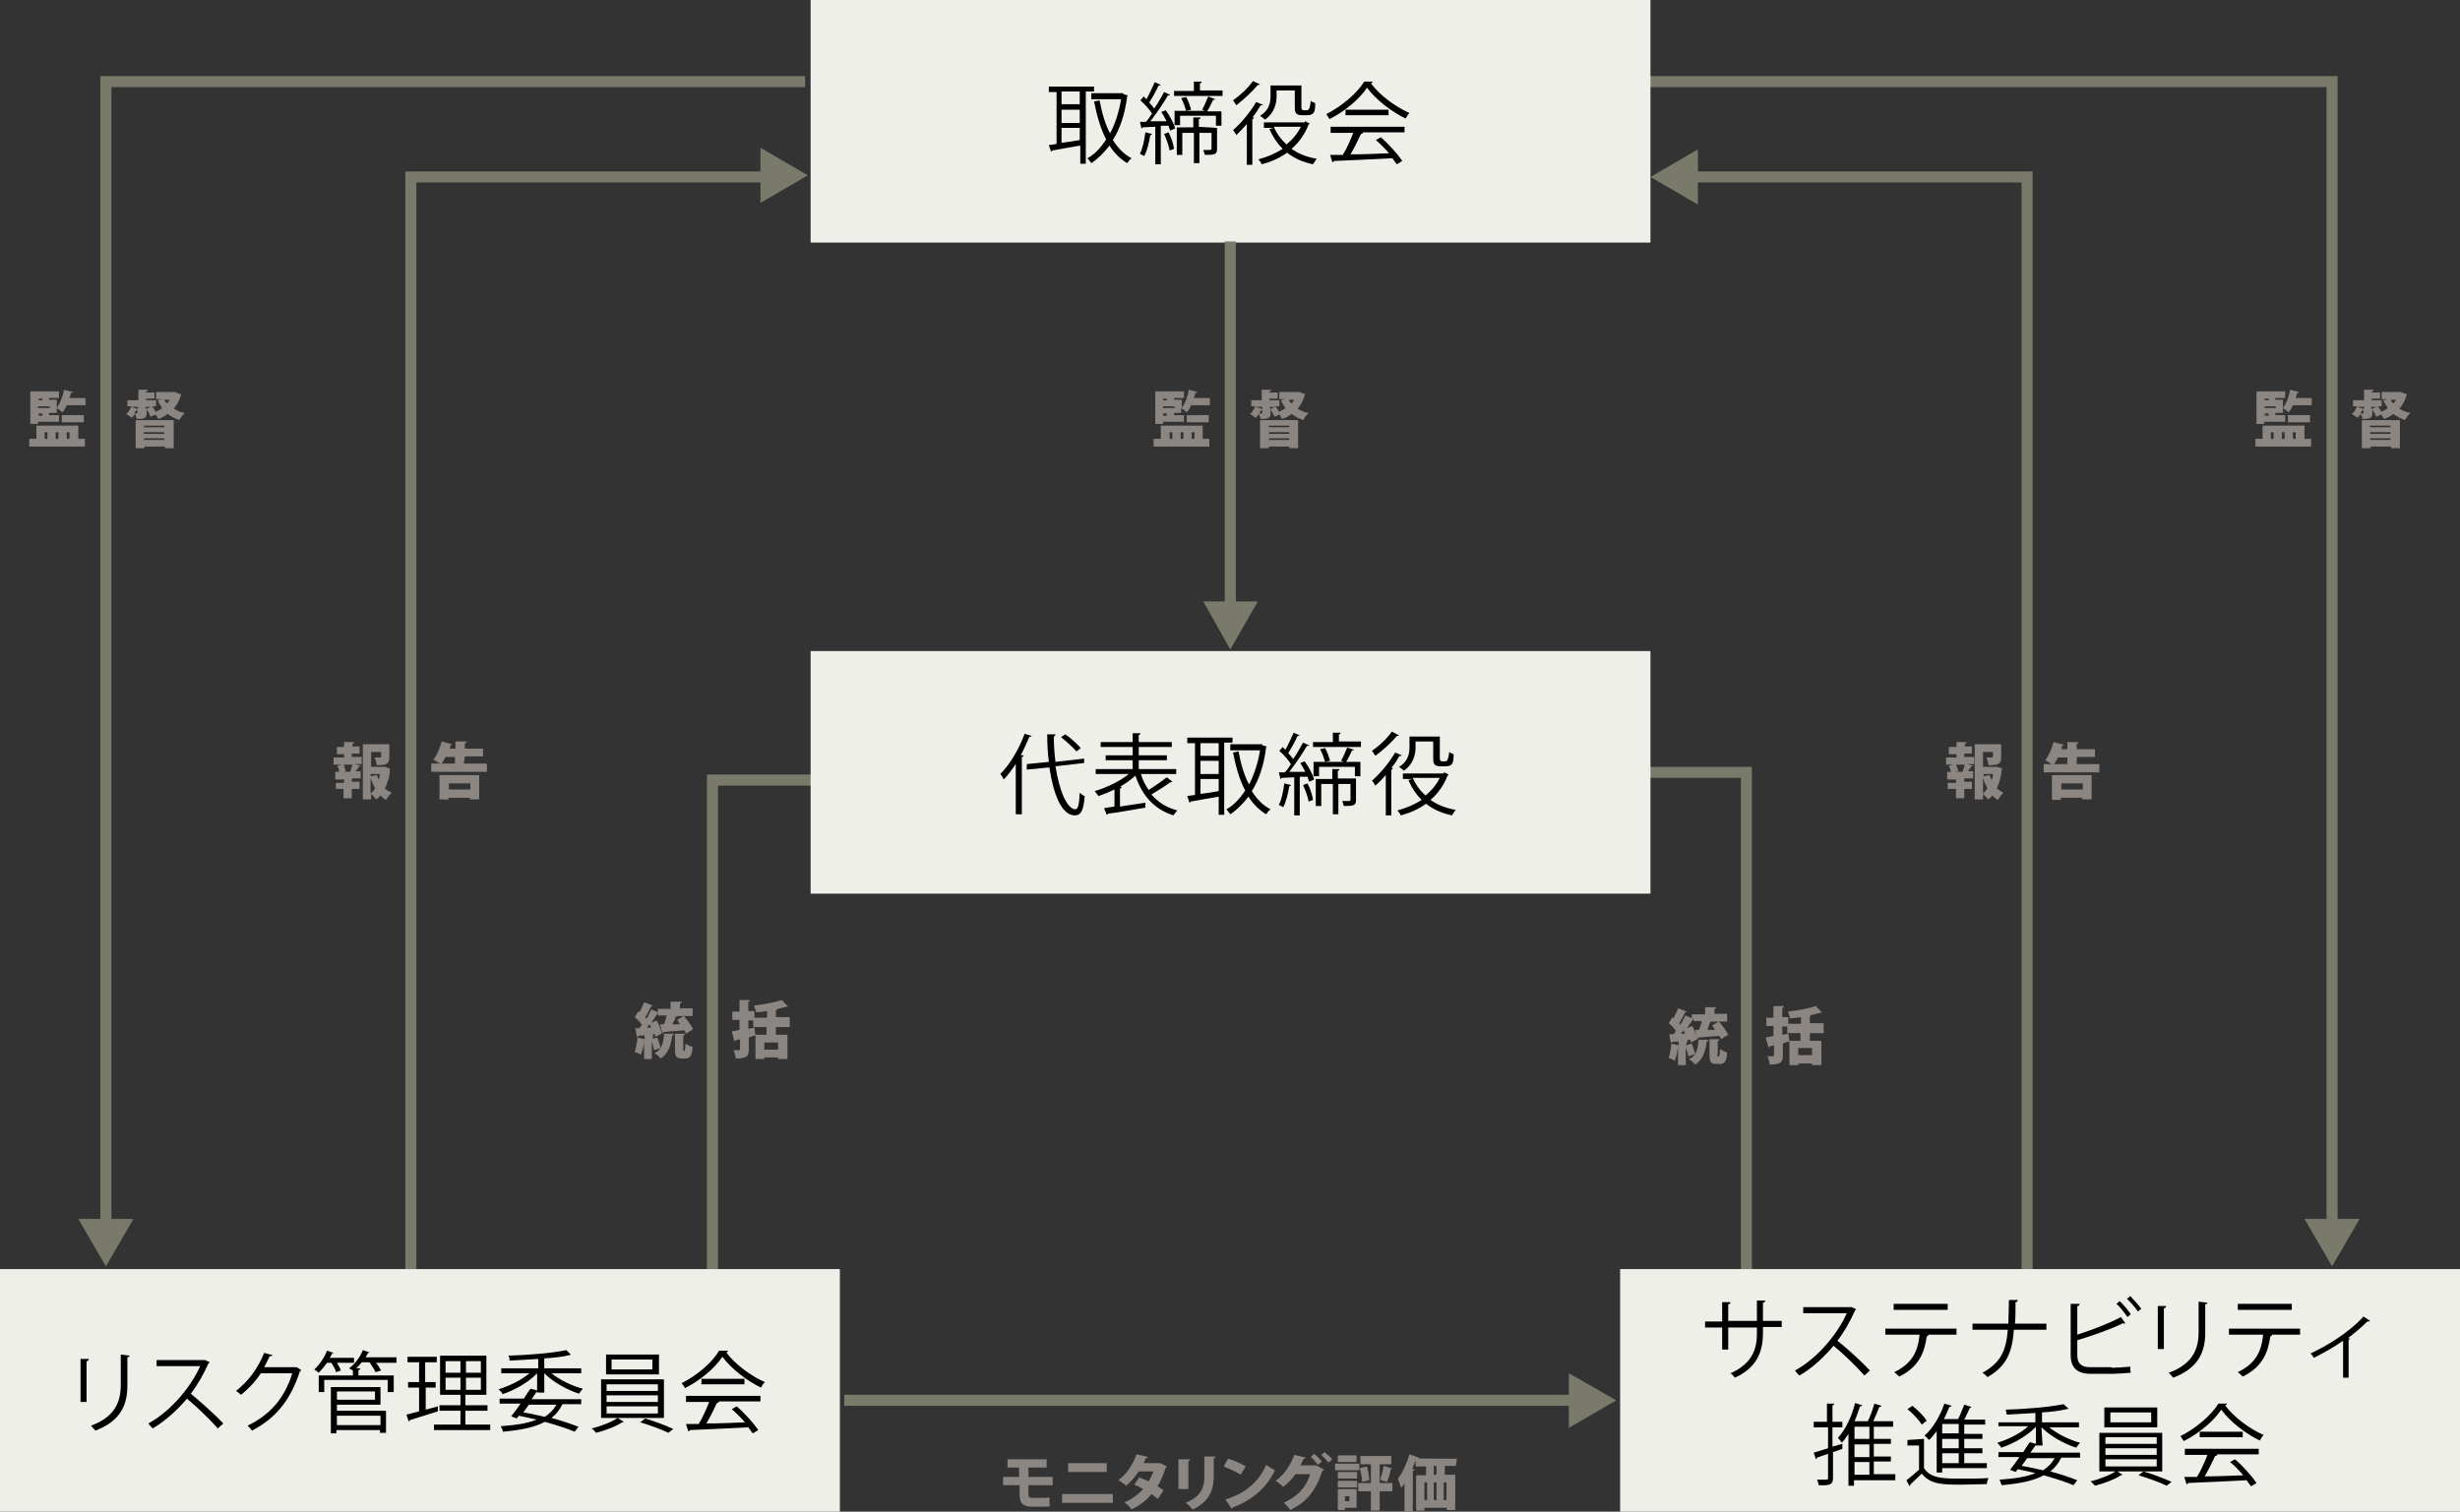 <?xml version="1.0" encoding="UTF-8"?>
<svg id="_レイヤー_1" data-name=" レイヤー 1" xmlns="http://www.w3.org/2000/svg" version="1.1" viewBox="0 0 446.1 274.2">
  <rect x="0" y="0" width="446.1" height="274.2" fill="#333333" stroke="none"/>
  <defs>
    <style>
      .cls-1 {
        fill: #efefea;
      }

      .cls-1, .cls-2, .cls-3, .cls-4 {
        stroke-width: 0px;
      }

      .cls-2 {
        fill: #000;
      }

      .cls-5 {
        fill: none;
        stroke: #7a7a6b;
        stroke-miterlimit: 10;
        stroke-width: 2px;
      }

      .cls-3 {
        fill: #8c8683;
      }

      .cls-4 {
        fill: #7a7a6b;
      }
    </style>
  </defs>
  <polyline class="cls-5" points="367.6 232.6 367.6 32.1 302.8 32.1"/>
  <polyline class="cls-5" points="422.9 227.4 422.9 14.8 296.1 14.8"/>
  <polyline class="cls-5" points="144.3 32.1 74.5 32.1 74.5 232.6"/>
  <polyline class="cls-5" points="146 14.8 19.2 14.8 19.2 227.4"/>
  <polyline class="cls-5" points="129.2 232.2 129.2 141.5 206 141.5"/>
  <polyline class="cls-5" points="316.7 233.7 316.7 140.1 239.8 140.1"/>
  <rect class="cls-1" x="147" y="118.1" width="152.3" height="44"/>
  <rect class="cls-1" x="147" width="152.3" height="44"/>
  <rect class="cls-1" x="293.8" y="230.2" width="152.3" height="44"/>
  <g>
    <line class="cls-5" x1="223.1" y1="43.8" x2="223.1" y2="110.6"/>
    <polygon class="cls-4" points="218.2 109.1 223.1 117.8 228.1 109.1 218.2 109.1"/>
  </g>
  <g>
    <path class="cls-2" d="M198.3,16.6h-1.4v13.1h-1v-3.3c-1.9.3-3.8.7-5.1.9,0,.1-.1.2-.2.2l-.4-1.2c.4,0,.9-.1,1.4-.2v-9.4h-1.4v-1h8.2v.9h-.1ZM195.8,18.9v-2.3h-3.3v2.3h3.3ZM195.8,22.3v-2.4h-3.3v2.4h3.3ZM192.5,23.3v2.6c1-.1,2.2-.3,3.3-.5v-2.2h-3.3ZM203.8,17.1l.7.2c0,.1-.1.2-.1.2-.4,3.2-1.3,5.9-2.6,7.9.9,1.4,2,2.6,3.4,3.3-.3.2-.6.6-.8.9-1.3-.8-2.4-1.9-3.2-3.2-1,1.3-2.1,2.4-3.3,3.2-.2-.3-.5-.7-.7-.9,1.3-.7,2.4-1.9,3.4-3.4-1-1.9-1.7-4.3-2.2-6.9l1-.2c.4,2.2,1,4.3,1.9,6,.9-1.7,1.6-3.8,2-6.2h-5.4v-1.1h5.8v.2h.1Z"/>
    <path class="cls-2" d="M211.5,21.9c-.3-.6-.6-1.1-.9-1.6l.8-.3c.7,1,1.5,2.4,1.7,3.3l-.9.4c-.1-.3-.2-.6-.3-.9h-1.4v7h-1v-6.8c-.9,0-1.7.1-2.3.1,0,.1-.1.2-.2.2l-.3-1.2h1.1c.4-.4.7-.9,1.1-1.5-.5-.8-1.3-1.7-2.1-2.4l.6-.7c.2.2.3.3.5.5.5-.9,1.1-2.2,1.5-3.1l1.1.5c-.1.1-.2.1-.4.1-.4.9-1.1,2.2-1.7,3.1.4.4.7.8.9,1.1.7-1,1.3-2.1,1.8-3l1.1.5c-.1.1-.2.1-.4.1-.8,1.4-2.1,3.3-3.2,4.7h2.9q0-.1,0-.1ZM208.9,24.3c0,.1-.1.2-.3.2-.2,1.3-.6,2.9-1.1,3.8-.2-.1-.6-.3-.8-.4.5-.9.8-2.4,1-3.9l1.2.3h0ZM212.1,27.3c-.1-.8-.6-2.1-1-3l.8-.3c.5.9.9,2.2,1,3l-.8.3ZM221.7,16.5v.9h-8.8v-.9h3.6v-1.7h1.4c0,.2-.1.3-.3.3v1.3h4.1ZM215.1,20.1h3.4l-.5-.2c.4-.7.8-1.7,1.1-2.4l1.3.5c-.1.1-.2.1-.4.1-.3.6-.7,1.5-1.1,2.1h2.6v2.6h-1v-1.8h-6.5v1.7h-1v-2.6h2.1c-.2-.6-.5-1.6-.9-2.3l.9-.2c.4.7.7,1.6.9,2.3l-.9.2h0ZM220.7,23.2v3.8c0,1-.4,1.1-2.2,1.1-.1-.3-.2-.7-.3-.9h.8c.6,0,.7,0,.7-.2v-2.9h-2.2v5.5h-1v-5.5h-2.1v4h-1v-5h3v-1.8h1.3c0,.2-.1.3-.3.3v1.4l3.3.2h0Z"/>
    <path class="cls-2" d="M226.1,22.5c-.6.7-1.3,1.4-1.9,2-.1-.2-.4-.7-.6-.9,1.4-1.2,3.1-3.2,4.2-5.1l1.2.5c-.1.1-.2.2-.4.1-.4.7-.9,1.5-1.5,2.2h.3c-.1.2-.1.3-.3.3v8.3h-1v-7.4h0ZM228.5,15.3c-.1.1-.2.1-.4.1-.9,1.1-2.5,2.6-3.9,3.7-.1-.2-.4-.6-.6-.9,1.3-.9,2.8-2.3,3.6-3.5l1.3.6h0ZM236.7,22l.8.4-.2.2c-.7,1.8-1.8,3.3-3.1,4.4,1.3.9,2.8,1.5,4.6,1.8-.2.2-.5.7-.7,1-1.9-.4-3.4-1.1-4.7-2.1-1.4,1-3,1.7-4.6,2.1-.1-.3-.4-.7-.6-.9,1.5-.4,3-1,4.4-1.9-1-1-1.8-2.2-2.4-3.6l.7-.2h-1.7v-1h7.4v-.2q.1,0,.1,0ZM231.5,16.4v1c0,1.4-.4,3.1-2.1,4.3-.2-.2-.6-.5-.9-.7,1.7-1,1.9-2.5,1.9-3.6v-1.9h5.6v3.9c0,.4.1.6.4.6h.6c.4,0,.6-.6.7-1.7.2.2.6.3.8.4,0,1.5-.1,2.2-1.5,2.2h-.9c-1.3,0-1.3-.7-1.3-1.6v-2.9h-3.3ZM231,23c.5,1.2,1.3,2.3,2.3,3.2,1.1-.9,2-2,2.6-3.2h-4.9Z"/>
    <path class="cls-2" d="M248.9,14.9c-.1.1-.2.2-.3.2,1.6,2.2,4.5,4.3,7,5.4-.3.3-.5.6-.7,1-2.5-1.2-5.4-3.4-7-5.6-1.3,2-4,4.3-6.8,5.7-.1-.2-.4-.6-.6-.9,2.8-1.4,5.6-3.8,6.9-5.9h1.5q0,.1,0,.1ZM241.3,24v-1h13.4v1h-7.7.2c-.1.2-.2.3-.4.3-.5,1.1-1.2,2.5-1.9,3.7,2.1,0,4.6-.1,7-.2-.7-.8-1.6-1.7-2.4-2.4l.9-.5c1.5,1.3,3.1,3.1,3.9,4.3l-1,.6c-.2-.3-.5-.7-.8-1.1-3.9.2-8,.4-10.6.5,0,.1-.1.2-.3.2l-.4-1.3h2.3c.7-1.1,1.4-2.7,1.9-4h-4.1ZM244,19.9h7.8v1h-7.8v-1Z"/>
  </g>
  <rect class="cls-1" y="230.2" width="152.3" height="44"/>
  <g>
    <path class="cls-2" d="M14.6,254.3v-7.8h1.5c0,.2-.1.4-.4.4v7.4c.1,0-1.1,0-1.1,0ZM23.5,245.9c0,.2-.1.2-.4.3v5.1c0,3.4-1.1,6.4-5.8,8.2-.2-.2-.6-.7-.8-.9,4.4-1.6,5.4-4.4,5.4-7.4v-5.5l1.6.2h0Z"/>
    <path class="cls-2" d="M38,247.1c0,.1,0,.1-.2.2-.9,2-1.9,3.8-3.2,5.5,1.7,1.4,4.4,3.8,5.9,5.4l-1,.9c-1.4-1.6-4-4.1-5.6-5.4-1.4,1.7-3.8,4-6.2,5.4-.2-.2-.6-.6-.8-.9,4.4-2.4,7.9-7,9.4-10.4h-7.9v-1.1h8.7c0-.1.9.4.9.4h0Z"/>
    <path class="cls-2" d="M54.6,248.5c0,.1,0,.2-.2.2-1.7,5.2-4.3,8.5-8.7,10.8-.2-.3-.5-.6-.8-.9,4.2-2,6.8-5.2,8.1-9.5h-5.7c-.9,1.4-2.2,2.8-3.6,3.9-.2-.2-.6-.5-.9-.7,2.2-1.7,4-4.1,5.1-6.9l1.5.4c0,.2-.3.2-.5.2-.3.7-.7,1.4-1,2h5.8c0-.1.9.5.9.5h0Z"/>
    <path class="cls-2" d="M60.9,248.9c0-.5-.5-1.1-.8-1.7h-.8c-.5.7-1,1.3-1.5,1.8-.2-.2-.6-.4-.8-.6.9-.8,1.8-2.1,2.3-3.4l1.2.4c0,.1-.2.1-.3.1,0,.3-.3.5-.4.8h4.4v.9h-3.1c.3.5.6,1,.7,1.4l-.9.3h0ZM71.9,246.3v.9h-3.7c.4.5.7,1,.9,1.4l-1,.3c-.2-.5-.7-1.2-1.1-1.8h-1.4c-.3.4-.7.8-1,1.1h.7c0,.2,0,.3-.3.3v1h6.4v3h-1.1v-2.2h-11.5v2.2h-1v-3h6.2v-.9c-.2-.1-.5-.3-.7-.4,1-.7,2-2,2.5-3.3l1.2.4c0,.1,0,.1-.3.1,0,.3-.3.5-.4.8h5.6q0,.1,0,0ZM61.1,254.7v1.2h8.9v4h-1.1v-.5h-7.9v.6h-1v-8.4h9v3.2h-7.9ZM68,252.4h-6.9v1.5h6.9v-1.5ZM69,256.8h-7.9v1.7h7.9v-1.7Z"/>
    <path class="cls-2" d="M77.2,251.7v4l2.2-.6c0,.1,0,.2,0,.9-1.9.6-3.8,1.2-5.1,1.6,0,.1,0,.2-.2.2l-.4-1.2c.7-.2,1.5-.4,2.3-.6v-4.3h-2v-1h2v-3.6h-2.1v-1h5.3v1h-2.1v3.6h1.9v1h-1.9ZM84.5,258.4h4.4v1h-10.2v-1h4.8v-2.5h-3.8v-1h3.8v-1.9h-3.7v-7.1h8.4v7.1h-3.8v1.9h4v1h-4v2.5q0,0,0,0ZM80.8,246.9v2.1h2.7v-2.1h-2.7ZM80.8,252.1h2.7v-2.2h-2.7v2.2ZM87.2,249v-2.1h-2.7v2.1h2.7ZM87.2,252.1v-2.2h-2.7v2.2h2.7Z"/>
    <path class="cls-2" d="M98.6,252.6h-1.1c0-.1-.2-.1-.2-.1-.3.4-.6.9-.9,1.3h9v.9h-3.4c-.5,1-1.1,1.8-2,2.5,1.9.5,3.6,1.1,4.9,1.6l-.7.9c-1.4-.6-3.3-1.2-5.4-1.8-1.8,1-4.3,1.5-7.6,1.8,0-.3-.3-.7-.4-1,2.7-.2,4.8-.5,6.5-1.2-1-.2-2.1-.5-3.2-.7l-.4.5-1-.4c.5-.6,1.1-1.4,1.7-2.3h-3.8v-.9h4.4c.4-.6.8-1.3,1.2-1.8l1.2.3v-3.1c-1.5,1.6-4.1,3.1-6.3,3.8,0-.3-.4-.6-.7-.9,2-.6,4.2-1.7,5.6-2.9h-5.1v-.9h6.7v-1.7c-1.7.1-3.6.2-5.2.3,0-.2,0-.6-.2-.9,3.7-.1,8.2-.5,10.5-1l.8.8s0,.1-.2.1h0c-1.2.3-2.8.5-4.6.6v1.8h6.7v.9h-5.4c1.5,1.2,3.7,2.3,5.7,2.8-.2.2-.5.6-.7.9-2.2-.7-4.7-2.1-6.3-3.7h0v3.5h0ZM94.9,256.2c1.3.2,2.6.5,3.9.8.9-.6,1.6-1.3,2.1-2.2h-5l-1,1.4h0Z"/>
    <path class="cls-2" d="M113.1,257.9c0,.1-.2.1-.3.1-1,.7-3.1,1.5-4.7,1.9-.2-.2-.5-.6-.8-.8,1.7-.4,3.7-1.2,4.7-1.9l1.1.7h0ZM109,250.2h11.4v7h-11.4v-7h0ZM109.9,245.7h9.6v3.6h-9.6v-3.6ZM110,251.1v1.2h9.3v-1.2h-9.3ZM110,253.1v1.2h9.3v-1.2h-9.3ZM110,255.1v1.3h9.3v-1.3h-9.3ZM110.9,246.6v1.8h7.4v-1.8h-7.4ZM121.2,259.9c-1.2-.6-3.4-1.4-5.1-1.9l.9-.7c1.7.5,3.8,1.3,5.1,1.9l-.9.7h0Z"/>
    <path class="cls-2" d="M132,245.1c-.1.1-.2.2-.3.2,1.6,2.2,4.5,4.3,7,5.4-.3.3-.5.6-.7,1-2.5-1.2-5.4-3.4-7-5.6-1.3,2-4,4.3-6.8,5.7,0-.2-.4-.6-.6-.9,2.8-1.4,5.6-3.8,6.8-5.9h1.6ZM124.4,254.2v-1h13.5v1h-7.7.2c-.1.2-.2.3-.4.3-.5,1.1-1.2,2.5-1.9,3.7,2.1,0,4.6-.1,7-.2-.7-.8-1.6-1.7-2.4-2.4l.9-.5c1.5,1.3,3.1,3.1,3.9,4.3l-1,.6c-.2-.3-.5-.7-.8-1.1-3.9.2-8,.4-10.6.5,0,.1,0,.2-.3.2l-.4-1.3h2.3c.7-1.1,1.4-2.7,1.9-4h-4.2q0-.1,0-.1ZM127.2,250.1h7.8v1h-7.8v-1Z"/>
  </g>
  <g>
    <path class="cls-2" d="M323.1,240.7h-3.4v1.1c0,3.1-.9,6.2-5.1,8.1-.2-.3-.5-.6-.8-.8,4.1-1.8,4.8-4.6,4.8-7.2v-1.1h-5.2v4h-1.1v-4h-3.1v-1.1h3.1v-3.5h1.5c0,.3-.2.4-.4.4v3h5.2v-3.7h1.5c0,.2-.1.4-.4.4v3.3h3.4v1.1h0Z"/>
    <path class="cls-2" d="M336.6,237.5c0,.1-.1.1-.2.2-.9,2-1.9,3.8-3.2,5.5,1.8,1.4,4.4,3.8,5.9,5.4l-1,.9c-1.4-1.6-4-4.1-5.6-5.4-1.4,1.7-3.8,4.1-6.2,5.4-.2-.2-.6-.6-.8-.9,4.4-2.4,7.9-7,9.4-10.4h-7.9v-1.1h8.7c0-.1.9.4.9.4h0Z"/>
    <path class="cls-2" d="M354.8,242.1h-5.4.3c0,.2-.1.3-.3.3-.4,3-1.5,5.6-5,7.3-.2-.2-.6-.6-.9-.8,3.3-1.6,4.3-3.8,4.6-6.8h-6.2v-1.1h12.9v1.1h0ZM353.2,237.6h-9.8v-1.1h9.8v1.1Z"/>
    <path class="cls-2" d="M371,241.2h-5.8c-.3,4.1-1.3,6.6-4.8,8.6-.2-.3-.6-.6-.9-.8,3.3-1.8,4.3-4,4.6-7.8h-6.4v-1.1h6.5c0-1.2.1-2.7.1-4.3h1.6c0,.3-.2.4-.4.4,0,1.5,0,2.8-.1,3.9h5.7v1.1h-.1Z"/>
    <path class="cls-2" d="M382.9,248.1c.6,0,2.4-.1,3.4-.2,0,.4,0,.8.1,1.1-1.1.1-2.7.2-3.3.2h-4c-2.4,0-3.6-1.1-3.6-3.4v-9.3h1.6c0,.3-.1.4-.4.4v5.2c2.5-.8,5.9-2.1,7.9-3.2l.8,1.1s-.1.1-.2.1-.1,0-.2-.1c-1.9,1-5.6,2.3-8.3,3.1v2.7c0,1.6.8,2.2,2.4,2.2h3.8q0,.1,0,0ZM384.4,236c.7.7,1.5,1.6,2,2.4l-.6.5c-.5-.7-1.3-1.8-2-2.4l.6-.5ZM386.3,235.1c.7.7,1.5,1.6,2,2.3l-.6.5c-.5-.7-1.3-1.7-2-2.3l.6-.5Z"/>
    <path class="cls-2" d="M391.3,244.7v-7.8h1.5c0,.2-.1.4-.4.4v7.4h-1.1ZM400.3,236.3c0,.2-.1.2-.4.3v5.1c0,3.4-1.1,6.4-5.8,8.2-.2-.2-.6-.7-.8-.9,4.4-1.6,5.4-4.4,5.4-7.4v-5.5l1.6.2h0Z"/>
    <path class="cls-2" d="M417.1,242.1h-5.4.3c0,.2-.1.3-.3.3-.4,3-1.5,5.6-5,7.3-.2-.2-.6-.6-.9-.8,3.3-1.6,4.3-3.8,4.6-6.8h-6.2v-1.1h12.9v1.1h0ZM415.6,237.6h-9.8v-1.1h9.8v1.1Z"/>
    <path class="cls-2" d="M429.8,239.6c-.1.1-.2.1-.3.1h-.2c-1,1-2.3,2.1-3.5,3,.2.1.3.1.4.1,0,.1-.1.1-.3.2v6.9h-1v-6.7c-1.4,1-3.5,2.2-5.3,3.1-.1-.2-.4-.6-.6-.8,2.8-1.3,6.9-3.7,9.6-6.7l1.2.8h0Z"/>
    <path class="cls-2" d="M334.1,261.9v.9c.1,0-1.7.6-1.7.6v4.7c0,1.2-.6,1.4-2.6,1.3,0-.3-.2-.7-.3-1h1.2c.7,0,.8,0,.8-.3v-4.4c-.8.3-1.5.5-2,.7,0,.1-.1.2-.2.3l-.4-1.2c.7-.2,1.6-.5,2.6-.8v-3.8h-2.6v-1h2.4v-3.3h1.3c0,.2-.1.3-.3.3v3h1.8v1h-1.8v3.5l1.8-.5h0ZM343.7,267.5v1h-7.5v1h-1v-9.4c-.4.6-.8,1.2-1.2,1.6-.1-.2-.5-.6-.7-.9,1.3-1.4,2.5-3.8,3.1-6.3l1.3.4c0,.1-.2.2-.4.2-.3.9-.6,1.8-1,2.7h2.4c.5-.9.9-2.2,1.2-3.2l1.3.4c0,.1-.2.2-.4.2-.3.8-.7,1.7-1.1,2.6h3.6v1h-3.5v2.2h3.1v.9h-3.1v2.3h3.1v.9h-3.1v2.3h3.9q0,.1,0,.1ZM339,261v-2.2h-2.7v2.2h2.7ZM339,264.3v-2.3h-2.7v2.3h2.7ZM336.3,265.2v2.3h2.7v-2.3h-2.7Z"/>
    <path class="cls-2" d="M348.9,261v5.3c1.2,1.9,3.6,1.9,6.6,1.9s3.8,0,5.1-.1c-.1.2-.3.7-.3,1.1-1.1,0-2.9.1-4.5.1-3.5,0-5.7,0-7.3-2-.7.7-1.5,1.4-2.1,2,0,.1,0,.2-.1.3l-.6-1.1c.7-.5,1.5-1.2,2.3-1.9v-4.4h-2.1v-1l3-.2h0ZM346.8,255c1,.8,2.1,1.9,2.6,2.7l-.9.7c-.5-.8-1.6-2-2.6-2.8l.9-.6h0ZM351.2,267.1v-7.5c-.5.6-.9,1.2-1.4,1.6-.2-.2-.5-.6-.8-.8,1.5-1.3,2.8-3.5,3.6-5.8l1.3.4c0,.1-.2.2-.4.2-.3.7-.6,1.5-1,2.2h2.6c.4-.8.8-1.9,1.1-2.6l1.3.4c0,.1-.2.2-.3.2-.3.6-.6,1.4-1,2.1h3.8v.9h-3.8v1.7h3.3v.9h-3.3v1.7h3.3v.9h-3.3v1.8h4.1v.9h-8.1v.8h-1ZM355.2,260v-1.7h-3v1.7h3ZM355.2,262.7v-1.7h-3v1.7h3ZM355.2,265.4v-1.8h-3v1.8h3Z"/>
    <path class="cls-2" d="M370.4,262.2h-1.3c-.3.4-.6.9-.9,1.3h9v.9h-3.4c-.5,1-1.1,1.8-2,2.5,1.9.5,3.6,1.1,4.9,1.6l-.7.9c-1.4-.6-3.3-1.2-5.4-1.8-1.8,1-4.3,1.5-7.6,1.8-.1-.3-.3-.7-.4-1,2.7-.2,4.9-.5,6.5-1.2-1-.2-2.1-.5-3.2-.7l-.4.5-1-.4c.5-.6,1.1-1.4,1.7-2.3h-3.8v-.9h4.5c.4-.6.8-1.3,1.2-1.8l1.1.3v-3.1c-1.5,1.6-4.1,3.1-6.3,3.8-.1-.3-.5-.6-.7-.9,2-.6,4.2-1.7,5.6-3h-5.4v-.7h6.7v-1.7c-1.8.1-3.6.2-5.2.3,0-.2-.1-.6-.2-.9,3.7-.1,8.2-.5,10.5-1l.9.8s-.1.1-.2.1h-.1c-1.2.3-2.8.5-4.5.6v1.8h6.7v.9h-5.4c1.5,1.2,3.7,2.3,5.6,2.8-.2.2-.5.6-.7.9-2.2-.7-4.7-2.1-6.3-3.7h0l.2,3.3h0ZM366.6,265.9c1.3.2,2.6.5,3.9.8.9-.6,1.6-1.3,2.1-2.2h-5l-1,1.4h0Z"/>
    <path class="cls-2" d="M384.9,267.5c-.1.1-.2.1-.3.1-1,.7-3.1,1.5-4.7,1.9-.2-.2-.5-.6-.8-.8,1.7-.4,3.7-1.2,4.7-1.9l1.1.7h0ZM380.7,259.9h11.4v7h-11.4v-7ZM381.6,255.3h9.6v3.6h-9.6v-3.6h0ZM381.8,260.7v1.2h9.3v-1.2h-9.3ZM381.8,262.7v1.2h9.3v-1.2h-9.3ZM381.8,264.7v1.3h9.3v-1.3h-9.3ZM382.7,256.2v1.8h7.4v-1.8h-7.4ZM392.9,269.5c-1.2-.6-3.4-1.4-5.1-1.9l.9-.7c1.7.5,3.8,1.3,5.1,1.9l-.9.7h0Z"/>
    <path class="cls-2" d="M403.8,254.7c0,.1-.2.2-.3.2,1.6,2.2,4.5,4.3,7,5.4-.3.3-.5.6-.7,1-2.5-1.2-5.4-3.4-7-5.6-1.3,2-4,4.3-6.8,5.7-.1-.2-.4-.6-.6-.9,2.8-1.4,5.6-3.8,6.9-5.9h1.5q0,.1,0,0ZM396.2,263.8v-1h13.4v1h-7.7.2c0,.2-.2.3-.4.3-.5,1.1-1.2,2.5-1.9,3.7,2.1,0,4.6-.1,7-.2-.7-.8-1.5-1.7-2.4-2.4l.9-.5c1.5,1.3,3.1,3.1,3.9,4.3l-1,.6c-.2-.3-.5-.7-.8-1.1-3.9.2-8,.4-10.6.5,0,.1-.1.2-.3.2l-.4-1.3h2.3c.7-1.1,1.4-2.7,1.9-4h-4.1ZM398.9,259.7h7.8v1h-7.8v-1Z"/>
  </g>
  <g>
    <path class="cls-2" d="M184.2,138.6c-.7,1-1.4,2-2.2,2.8-.1-.3-.4-.8-.6-1,1.7-1.7,3.4-4.5,4.4-7.3l1.3.4c-.1.1-.2.2-.4.1-.5,1.1-1,2.3-1.6,3.4h.5c0,.2-.1.3-.3.3v10.4h-1.1v-9.1h0ZM196.6,138.4l-5.2.6c.7,4.3,2,7.7,3.6,7.8.5,0,.7-.9.8-3,.2.2.6.5.9.6-.2,2.7-.7,3.5-1.8,3.5-2.4,0-3.9-3.9-4.6-8.7l-4.1.4v-1c-.1,0,4-.4,4-.4-.2-1.6-.3-3.3-.3-5h1.5c0,.2-.1.3-.3.4,0,1.5.1,3.1.3,4.6l5.2-.6v.8h0ZM193.2,133.2c1,.7,2.2,1.8,2.8,2.5l-.8.6c-.6-.7-1.8-1.8-2.8-2.6l.8-.5Z"/>
    <path class="cls-2" d="M206.9,140.4c.3,1.1.8,2,1.4,2.9,1.1-.7,2.4-1.6,3.3-2.3l1,.8c-.1.1-.2.1-.4.1-.9.7-2.2,1.5-3.4,2.2,1.2,1.4,2.7,2.4,4.7,2.9-.2.2-.5.6-.7.9-3.5-1.1-5.7-3.6-6.9-7.2-.8.7-1.7,1.4-2.8,2h.3c0,.2-.1.3-.3.3v3.3l4.6-.7v.9c-2.4.4-5.1.9-6.8,1.1,0,.1-.1.2-.2.2l-.5-1.2c.5-.1,1.2-.2,1.9-.3v-3.1c-1,.5-2,.9-2.9,1.2-.2-.3-.5-.7-.7-.9,2.1-.6,4.6-1.8,6.2-3.1h-6v-.9h6.7v-1.6h-4.9v-.9h4.9v-1.5h-5.8v-.9h5.8v-1.6h1.4c0,.2-.1.3-.3.3v1.3h6v.9h-6v1.5h5.1v.9h-5.1v1.6h6.8v.9h-6.4Z"/>
    <path class="cls-2" d="M223.5,134.7h-1.5v13.1h-1v-3.3c-1.9.3-3.8.7-5.1.9,0,.1-.1.2-.2.2l-.4-1.2c.4-.1.9-.1,1.4-.2v-9.4h-1.4v-1h8.2v.9h0ZM221,137.1v-2.3h-3.3v2.3h3.3ZM221,140.4v-2.4h-3.3v2.4h3.3ZM217.7,141.4v2.6c1-.1,2.2-.3,3.3-.5v-2.2h-3.3q0,.1,0,0ZM229,135.2l.7.2c0,.1-.1.2-.1.2-.4,3.2-1.3,5.9-2.6,7.9.9,1.4,2,2.6,3.4,3.3-.3.2-.6.6-.8.9-1.3-.8-2.4-1.9-3.2-3.2-1,1.3-2.1,2.4-3.3,3.2-.2-.3-.5-.7-.7-.9,1.3-.7,2.4-1.9,3.4-3.4-1-1.9-1.7-4.3-2.2-6.9l1-.2c.4,2.2,1,4.3,1.9,6,.9-1.7,1.6-3.8,2-6.2h-5.4v-1.1h5.8v.2h.1Z"/>
    <path class="cls-2" d="M236.7,140c-.3-.6-.6-1.1-.9-1.6l.8-.3c.7,1,1.5,2.4,1.7,3.3l-.9.4c-.1-.3-.2-.6-.3-.9h-1.4v7h-1v-6.9c-.9,0-1.7.1-2.3.1,0,.1-.1.2-.2.2l-.3-1.2h1.1c.4-.4.7-.9,1.1-1.5-.5-.8-1.3-1.7-2.1-2.4l.6-.7.5.5c.5-.9,1.1-2.2,1.5-3.1l1.1.5c-.1.1-.2.1-.4.1-.4.9-1.1,2.2-1.7,3.1.4.4.7.8.9,1.1.7-1,1.3-2.1,1.8-3l1.1.5c-.1.1-.2.1-.4.1-.8,1.4-2.1,3.3-3.2,4.7h2.9,0ZM234.1,142.4c0,.1-.1.2-.3.2-.2,1.3-.6,2.9-1.1,3.8l-.8-.4c.5-.9.8-2.4,1-3.9l1.2.3h0ZM237.3,145.4c-.1-.8-.6-2.1-1-3l.8-.3c.5.9.9,2.2,1,3l-.8.3ZM246.8,134.6v.9h-8.7v-.9h3.6v-1.7h1.4c0,.2-.1.3-.3.3v1.3h4q0,.1,0,0ZM240.3,138.2h3.4l-.5-.2c.4-.7.8-1.7,1.1-2.4l1.3.4c-.1.1-.2.1-.4.1-.3.6-.7,1.5-1.1,2.1h2.6v2.6h-1v-1.7h-6.5v1.7h-1v-2.6h2.1c-.2-.6-.5-1.6-.9-2.3l.9-.2c.4.7.7,1.6.9,2.3l-.9.2h0ZM245.9,141.3v3.8c0,1-.4,1.1-2.2,1.1-.1-.3-.2-.7-.3-.9h.8c.6,0,.7,0,.7-.2v-2.9h-2.2v5.5h-1v-5.5h-2.1v4h-1v-4.9h3v-1.8h1.3c0,.2-.1.3-.3.3v1.4h3.3q0,.1,0,0Z"/>
    <path class="cls-2" d="M251.3,140.6c-.6.7-1.3,1.4-1.9,1.9-.1-.2-.4-.7-.6-.9,1.4-1.2,3.1-3.2,4.2-5.1l1.2.5c-.1.1-.2.2-.4.1-.4.7-.9,1.5-1.5,2.2h.3c-.1.2-.1.3-.3.3v8.3h-1v-7.3h0ZM253.7,133.4c-.1.1-.2.1-.4.1-.9,1.1-2.5,2.6-3.9,3.6-.1-.2-.4-.6-.6-.9,1.3-.9,2.8-2.3,3.6-3.5l1.3.7h0ZM261.9,140.1l.8.4c0,.1-.1.1-.2.2-.7,1.8-1.8,3.3-3.1,4.4,1.3.9,2.8,1.5,4.6,1.8-.2.2-.5.7-.7,1-1.9-.4-3.4-1.1-4.7-2.1-1.4,1-3,1.7-4.6,2.1-.1-.3-.4-.7-.6-.9,1.5-.4,3-1,4.4-1.9-1-1-1.8-2.2-2.4-3.6l.7-.2h-1.7v-1h7.4v-.2h.1ZM256.7,134.5v1c0,1.4-.4,3.1-2.1,4.3-.2-.2-.6-.5-.9-.7,1.7-1,1.9-2.5,1.9-3.6v-1.9h5.5v3.9c0,.4.1.6.4.6h.6c.4,0,.6-.6.7-1.7.2.2.6.3.8.4,0,1.5-.1,2.2-1.5,2.2h-.9c-1.3,0-1.3-.7-1.3-1.6v-2.9h-3.2ZM256.2,141.1c.5,1.2,1.3,2.3,2.3,3.2,1.1-.9,2-2,2.6-3.2h-4.9Z"/>
  </g>
  <g>
    <line class="cls-5" x1="153.1" y1="254" x2="286" y2="254"/>
    <polygon class="cls-4" points="284.5 259 293.1 254 284.5 249.1 284.5 259"/>
  </g>
  <g>
    <path class="cls-3" d="M186.5,269.4v1.7c0,.4.1.6.7.6h1.8c.4,0,1,0,1.3-.1,0,.4,0,1.2.1,1.6-.3.1-.9.1-1.3.1h-2c-1.7,0-2.2-.8-2.2-2.1v-1.8h-3v-1.5h2.9v-1.7h-2.1v-1.5h7.1v1.5h-3.3v1.7h4.4v1.5h-4.4Z"/>
    <path class="cls-3" d="M201.8,271v1.6h-9.2v-1.6h9.2ZM200.7,265.4v1.6h-7v-1.6h7Z"/>
    <path class="cls-3" d="M211.6,266c0,.1-.1.2-.2.2-.4,1.2-.9,2.5-1.5,3.4.4.2.8.5,1.1.7l-1,1.6c-.3-.2-.8-.6-1.2-.9-.9,1.2-2.2,2.1-3.6,2.8-.2-.4-.9-1-1.3-1.3,1.3-.5,2.5-1.4,3.4-2.4-.5-.3-1.1-.6-1.6-.8l.9-1.3c.5.2,1.1.4,1.7.7.4-.6.6-1.2.9-1.8h-2.7c-.7,1-1.5,2-2.3,2.6-.3-.3-1-.8-1.4-1,1.6-1.2,2.6-2.8,3.3-4.7l2.1.5c0,.1-.2.2-.4.2-.1.2-.3.6-.4.9h2.9c0-.1,1.3.6,1.3.6h0Z"/>
    <path class="cls-3" d="M213.7,270.2v-5.5h2.1c0,.2-.1.3-.3.3v5.1h-1.8q0,.1,0,0ZM220.4,264.3c0,.1-.1.2-.3.2v3.4c0,2.3-.8,4.5-3.8,5.9-.3-.3-.9-1-1.3-1.2,2.8-1.1,3.4-2.9,3.4-4.6v-3.8h2q0,.1,0,.1Z"/>
    <path class="cls-3" d="M222.7,264.6c1.1.3,2.4.9,3.2,1.4l-.9,1.5c-.8-.5-2.1-1.1-3.1-1.5l.8-1.4h0ZM222.2,272c3.6-1.1,6.1-3.2,7.4-6.3.5.4,1.1.7,1.6,1-1.4,3-4,5.4-7.6,6.7,0,.1-.1.2-.2.3l-1.2-1.7h0Z"/>
    <path class="cls-3" d="M240.1,266.6c0,.1-.2.2-.3.2-1.3,3.9-3,5.7-5.8,7.1-.3-.4-.8-1-1.2-1.3,2.5-1.2,4-2.7,4.8-5.2h-2.7c-.5.8-1.3,1.6-2.2,2.3-.3-.3-.9-.8-1.4-1.1,1.4-.9,2.8-2.9,3.4-4.7l2.1.5c0,.1-.2.2-.4.2-.2.4-.4.9-.6,1.2h2.8c0-.1,1.5.8,1.5.8h0ZM238.3,263.7c.5.4,1.1,1,1.4,1.4l-.7.6c-.3-.4-.9-1.1-1.3-1.4l.6-.6h0ZM240.2,263.4c.5.4,1.1.9,1.4,1.3l-.7.6c-.2-.3-.9-1-1.3-1.4l.6-.5h0Z"/>
    <path class="cls-3" d="M246.5,265.5v1.2h-4.4v-1.2h4.4ZM246,270.1v3.4h-2.1v.4h-1.3v-3.8h3.4ZM242.6,268.2v-1.2h3.5v1.2h-3.5ZM242.6,269.8v-1.2h3.5v1.2h-3.5ZM246,264v1.2h-3.4v-1.2h3.4ZM244.7,271.4h-.8v.9h.8v-.9ZM252.5,269v1.5h-2.3v3.5h-1.6v-3.5h-2.3v-1.5h2.3v-3.4h-1.9v-1.5h5.6v1.5h-2.1v3.4h2.3ZM247,268.8c0-.7-.2-1.7-.4-2.5l1.3-.3c.2.8.4,1.8.4,2.5l-1.3.3h0ZM252.5,266.4c0,.1-.1.1-.3.1-.1.7-.4,1.7-.7,2.3-.4-.1-.8-.2-1.2-.4.2-.7.5-1.7.6-2.5l1.6.5h0Z"/>
    <path class="cls-3" d="M264,265.9h-2v1.6h1.9v6.4h-1.5v-.4h-4.1v.5h-1.5v-6.4h1.8v-1.6h-1.9v-1.1c-.2.5-.4,1-.6,1.6h.4c0,.2-.1.3-.3.3v7.4h-1.5v-5.1c-.2.3-.4.5-.6.8-.1-.4-.5-1.3-.6-1.7.8-1,1.6-2.7,2.1-4.4l1.7.6c0,.1-.1.1-.3.1h0c0,.1,7.2.1,7.2.1l-.2,1.3h0ZM258.3,268.9v3.2h.5v-3.2h-.5ZM260.5,268.9h-.5v3.2h.5v-3.2ZM260.5,267.5v-1.6h-.5v1.6h.5ZM262.3,272.1v-3.2h-.5v3.2h.5Z"/>
  </g>
  <g>
    <path class="cls-3" d="M118.1,188.5l1.1-.3c.2.6.5,1.4.6,1.9.4-.7.6-1.6.6-2.6h1.8c0,.2,0,.3-.3.3-.2,1.9-.8,3.4-2.1,4.2-.2-.3-.8-.8-1.1-1,.5-.2.8-.5,1.1-.9-.4.1-.8.3-1.2.4,0-.4-.3-1.1-.4-1.6v3.2h-1.4v-3.4h0c0,.9-.3,1.9-.6,2.6-.3-.2-.8-.4-1.1-.5.2-.6.4-1.6.5-2.6l1.3.3v-.7c-.4,0-.8.1-1.2.1,0,.1,0,.2-.2.2l-.3-1.6h.8c0-.2.3-.4.4-.6-.3-.5-.8-1-1.3-1.4l.7-1.1.2.2c.3-.6.6-1.3.8-1.8l1.6.6c0,.1-.2.1-.3.1-.3.6-.7,1.4-1.1,2,0,.1.2.2.2.3.4-.6.7-1.2.9-1.7l1.2.5v-.6h2.3v-1.3h2c0,.2,0,.3-.3.3v.9h2.3v1.4h-2.8c0,.1-.2.1-.3.1,0,.4-.3.9-.6,1.4h1.4c-.2-.3-.3-.5-.5-.8l1.2-.7c.6.7,1.4,1.7,1.7,2.4-.4.2-.8.5-1.3.8l-.3-.6c-1.4.1-2.9.2-3.8.3,0,.1,0,.2-.2.2l-.4-1.6h.7c.2-.5.4-1,.5-1.6h-1.6v-.5h0c-.3.6-.8,1.2-1.2,1.8l1-.4c.4.8.8,1.7.9,2.4l-1.2.6c0-.1,0-.3,0-.5h-.4v.9h0,0ZM118.1,186.4l-.3-.6c-.2.2-.3.4-.5.6h.8ZM123.9,190.2c0,.3,0,.4,0,.4h.2c0,0,.2-.2.2-1.3.3.2.9.5,1.3.6-.1,1.6-.5,2.1-1.3,2.1h-.6c-1.1,0-1.3-.4-1.3-1.7v-2.8h1.8c0,.2,0,.3-.3.3v2.4h0,0Z"/>
    <path class="cls-3" d="M143.2,186.3h-2.5v1.4h2.1v4.4h-1.7v-.3h-2.5v.3h-1.6v-4.4h2v-1.4h-2.4v-1.2h-.9v1.5l1.1-.2.2,1.4c-.4.1-.8.2-1.2.4v2.2c0,1.2-.4,1.6-2.4,1.6,0-.4-.2-1.1-.4-1.5h1c.1,0,.2-.1.2-.2v-1.8l-.8.2c0,.1-.1.2-.2.2l-.5-1.8c.4-.1.9-.2,1.4-.3v-1.8h-1.3v-1.5h1.3v-2.1h1.9c0,.2-.1.3-.3.3v1.7h1.1v1.2h2.3v-1.2c-.7.1-1.3.2-2,.2-.1-.4-.2-.9-.4-1.2,1.8-.2,3.8-.6,5.1-1l1.1,1.2h-.3c-.5.1-1,.3-1.6.4,0,.1-.1.1-.3.2v1.3h2.5v1.8h0ZM141.1,190.4v-1.3h-2.5v1.3h2.5Z"/>
  </g>
  <g>
    <path class="cls-3" d="M305.7,189.6l1.1-.3c.2.6.5,1.4.6,1.9.4-.7.6-1.6.6-2.6h1.8c0,.2-.1.3-.3.3-.2,1.9-.8,3.4-2.1,4.2-.2-.3-.8-.8-1.1-1,.5-.2.8-.5,1.1-.9-.4.1-.8.3-1.2.4-.1-.4-.3-1.1-.5-1.6v3.2h-1.4v-3.4h0c-.1.9-.3,1.9-.6,2.6-.3-.2-.8-.4-1.1-.5.2-.6.4-1.6.5-2.6l1.3.3v-.7c-.4,0-.8.1-1.2.1,0,.1-.1.2-.2.2l-.3-1.6h.8c.1-.2.3-.4.4-.6-.3-.5-.8-1-1.3-1.4l.7-1.1.2.2c.3-.6.6-1.3.8-1.8l1.6.6c0,.1-.2.1-.3.1-.3.6-.7,1.4-1.1,2,.1.1.2.2.2.3.4-.6.7-1.2.9-1.7l1.2.5v-.7h2.4v-1.3h2c0,.2-.1.3-.3.3v.9h2.3v1.4h-2.8c0,.1-.2.1-.3.1-.1.4-.3.9-.5,1.4h1.4c-.2-.3-.3-.5-.5-.8l1.2-.7c.6.7,1.4,1.7,1.7,2.4-.4.2-.9.5-1.3.8-.1-.2-.2-.4-.3-.6-1.4.1-2.9.2-3.8.3,0,.1-.1.2-.2.2l-.4-1.6h.7c.2-.5.4-1,.5-1.6h-1.5v-.5h0c-.3.6-.8,1.2-1.2,1.8l1-.4c.4.8.8,1.7.9,2.4l-1.2.6c0-.1-.1-.3-.1-.5h-.4l-.4,1h0ZM305.6,187.5c-.1-.2-.2-.4-.3-.6-.2.2-.3.4-.5.6h.8ZM311.4,191.2c0,.3,0,.4.1.4h.2c.1,0,.2-.2.2-1.3.3.2.9.5,1.3.6-.1,1.6-.5,2.1-1.3,2.1h-.6c-1.1,0-1.3-.4-1.3-1.7v-2.8h1.8c0,.2-.1.3-.3.3v2.4h-.1Z"/>
    <path class="cls-3" d="M330.7,187.4h-2.5v1.4h2.1v4.4h-1.7v-.3h-2.5v.3h-1.6v-4.4h2v-1.4h-2.4v-1.2h-.9v1.5l1.1-.2.2,1.4c-.4.1-.8.2-1.2.4v2.2c0,1.2-.4,1.6-2.4,1.6,0-.4-.2-1.1-.4-1.5h1c.1,0,.2-.1.2-.2v-1.8l-.8.2c0,.1-.1.2-.2.2l-.5-1.8c.4-.1.9-.2,1.4-.3v-1.8h-1.3v-1.5h1.3v-2.1h1.9c0,.2-.1.3-.3.3v1.7h1.1v1.2h2.3v-1.2c-.7.1-1.3.2-2,.2-.1-.4-.2-.9-.4-1.2,1.8-.2,3.8-.6,5.1-1l1.1,1.2h-.3c-.5.1-1,.3-1.6.4,0,.1-.1.1-.3.2v1.3h2.5v1.8h0ZM328.6,191.4v-1.3h-2.5v1.3h2.5Z"/>
  </g>
  <polygon class="cls-4" points="307.9 27.1 299.3 32.1 307.9 37.1 307.9 27.1"/>
  <g>
    <path class="cls-3" d="M63.8,136.7v.6h1.8v1.3h-1.3l1.1.3c0,.1,0,.1-.3.1,0,.2-.4.6-.6.9h.9v1.3h-1.6v.6h1.4v1.3h-1.4v1.7h-1.5v-1.7h-1.4v-1.1h1.5v-.6h-1.6v-1.4h.7c0-.4-.2-.8-.3-1.1l.8-.2h-1.5v-1.3h1.9v-.6h-1.3v-1.3h1.3v-.9h1.8c0,.2,0,.3-.3.3v.5h1.3v1.3h-1.4ZM63.8,140h-.3c.2-.5.3-1,.4-1.3h-1.6c.2.4.3.9.4,1.2h-.4c0,.1,1.5.1,1.5.1ZM69.8,139.1l.9.3c0,.1,0,.1,0,.2,0,1.2-.4,2.4-.9,3.4.3.3.8.6,1.2.8-.3.3-.8.9-1,1.3-.4-.2-.7-.5-1-.8-.2.3-.5.5-.8.7-.2-.3-.6-.7-.9-1v1h-1.5v-10h4.8v2.3c0,1.3-.5,1.5-2.3,1.5,0-.4-.2-1-.4-1.4h1c0,0,.2,0,.2-.1v-.9h-1.8v2.7h2.6ZM68.4,140.6c0,.3.2.6.3.9,0-.3.2-.7.2-1.1h-1.7v.4l1.2-.2h0ZM67.2,143.9c.3-.2.6-.5.8-.9-.3-.6-.6-1.2-.8-1.9v2.8h0Z"/>
    <path class="cls-3" d="M84.1,138.5h4.2v1.5h-10.1v-1.5h1.6c-.3-.2-.9-.5-1.2-.7.6-.8,1.2-2.1,1.5-3.3l1.9.5c0,.1-.2.1-.3.1,0,.2,0,.5-.2.7h1.1v-1.3h2c0,.2,0,.3-.3.3v1h3.3v1.4h-3.3l-.2,1.3h0ZM79.7,145v-4.4h7.2v4.4h-1.7v-.3h-3.9v.4c0-.1-1.6-.1-1.6-.1h0ZM82.5,137.3h-1.7c-.2.4-.5.9-.7,1.2h2.4v-1.2h0ZM85.3,142.1h-3.9v1.1h3.9v-1.1Z"/>
  </g>
  <g>
    <path class="cls-3" d="M218.1,77.2v2.4h1.2v1.4h-10.1v-1.4h1.3v-2.4h7.6ZM217.1,71.2c0,0-.1.2-.3,0-.1.3-.2.7-.3,1h2.9v1.3h-3.4c-.2.5-.5,1-.8,1.3-.2-.2-.7-.6-1-.8v.9h-1.3v.4h1.8v1.2h-3.8v.4h-1.4v-5.9h5.2v1.2h-1.8v.3h1.4v1.5c.6-.8,1.1-2.1,1.3-3.3l1.5.4h0ZM211.6,72.3h-.7v.3h.7v-.3ZM213,74v-.3h-2.1v.3h2.1ZM211.6,75.4v-.4h-.7v.4h.7ZM212.1,78.4v1.2h.5v-1.2h-.5ZM214.6,78.4h-.5v1.2h.5v-1.2ZM219.2,75.3v1.3h-4v-1.3h4ZM216.6,78.4h-.5v1.2h.5v-1.2Z"/>
    <path class="cls-3" d="M235.8,71.2l.9.3c0,0-.1,0-.1.2-.3,1-.7,1.8-1.3,2.4.6.4,1.2.7,2,.8-.3.3-.8.9-1,1.3-.8-.3-1.5-.7-2.1-1.1-.5.4-1.1.7-1.7.9-.1-.2-.3-.6-.5-.8l-.9.4c-.1-.3-.4-.9-.7-1.3v.6c0,.8-.2,1.1-1.8,1.1-.1-.3-.2-.6-.3-.9-.2.2-.4.5-.6.7-.2-.2-.7-.5-1-.7.4-.3.7-.9.9-1.4h-.7v-1.1h1.9v-1.9h1.7c0,.2-.1.3-.3.3v.2h1.5v1.1h-1.5v.3h1.8v1.1h-.7c.2.3.5.6.6,1,.4-.2.9-.4,1.2-.7-.3-.4-.6-.9-.8-1.4l.8-.2h-1.1v-1.3h3.8q0,0,0,.1ZM228.9,73.8h-1.3l1.3.4v-.4ZM228.8,75c0,0,.1,0,.1,0v-.6h-.2c-.1.2-.2.4-.4.6h.5q0,0,0,0ZM228.5,81.3v-5.1h6.9v5.1h-1.6v-.3h-3.7v.3h-1.6,0ZM233.8,77.2h-3.7v.3h3.7v-.3ZM230.1,78.7h3.7v-.3h-3.7v.3ZM230.1,79.8h3.7v-.3h-3.7v.3ZM230.3,74.2l1-.4h-1v.4ZM233.7,72.5c.1.2.3.5.5.7.2-.2.4-.5.5-.7h-1Z"/>
  </g>
  <g>
    <path class="cls-3" d="M14.2,77.2v2.4h1.2v1.4H5.3v-1.4h1.3v-2.4h7.6ZM13.2,71.2c0,0-.1.2-.3,0-.1.3-.2.7-.3,1h2.9v1.3h-3.4c-.2.5-.5,1-.8,1.3-.2-.2-.7-.6-1-.8v.9h-1.4v.4h1.8v1.2h-3.8v.4h-1.4v-5.9h5.2v1.2h-1.8v.3h1.4v1.5c.6-.8,1.1-2.1,1.3-3.3l1.6.4h0ZM7.7,72.3h-.7v.3h.7v-.3ZM9,74v-.3h-2.1v.3h2.1ZM7.7,75.4v-.4h-.7v.4h.7ZM8.1,78.4v1.2h.5v-1.2h-.5ZM10.6,78.4h-.5v1.2h.5v-1.2ZM15.2,75.3v1.3h-4v-1.3h4ZM12.6,78.4h-.5v1.2h.5v-1.2Z"/>
    <path class="cls-3" d="M31.8,71.2l1,.3c0,0,0,0,0,.2-.3,1-.7,1.8-1.3,2.4.6.4,1.2.7,2,.8-.3.3-.8.9-1,1.3-.8-.3-1.5-.7-2.1-1.1-.5.4-1.1.7-1.7.9-.1-.2-.3-.6-.5-.8l-.9.4c-.1-.3-.4-.9-.7-1.3v.6c0,.8-.2,1.1-1.8,1.1-.1-.3-.2-.6-.3-.9-.2.2-.4.5-.6.7-.2-.2-.7-.5-1-.7.4-.3.7-.9.9-1.4h-.7v-1.1h2v-1.9h1.7c0,.2-.1.3-.3.3v.2h1.5v1.1h-1.5v.3h1.8v1.1h-.7c.2.3.5.6.6,1,.5-.2.9-.4,1.2-.7-.3-.4-.6-.9-.8-1.4l.8-.2h-1.1v-1.3h3.6q0,0,0,.1ZM25,73.8h-1.3l1.3.4v-.4ZM24.8,75c0,0,.1,0,.1,0v-.6h-.2c-.1.2-.2.4-.4.6h.5ZM24.6,81.3v-5.1h6.9v5.1h-1.6v-.3h-3.7v.3h-1.6ZM29.8,77.2h-3.7v.3h3.7v-.3ZM26.1,78.7h3.7v-.3h-3.7v.3ZM26.1,79.8h3.7v-.3h-3.7v.3ZM26.4,74.2l1-.4h-1v.4ZM29.8,72.5c0,.2.3.5.5.7.2-.2.3-.5.5-.7h-1Z"/>
  </g>
  <g>
    <path class="cls-3" d="M417.9,77.2v2.4h1.2v1.4h-10.1v-1.4h1.3v-2.4h7.6ZM416.9,71.2c0,0-.1.2-.3,0-.1.3-.2.7-.3,1h2.9v1.3h-3.4c-.2.5-.5,1-.8,1.3-.2-.2-.7-.6-1-.8v.9h-1.4v.4h1.8v1.2h-3.8v.4h-1.4v-5.9h5.2v1.2h-1.8v.3h1.4v1.5c.6-.8,1.1-2.1,1.3-3.3l1.6.4h0ZM411.4,72.3h-.7v.3h.7v-.3ZM412.7,74v-.3h-2v.3h2ZM411.4,75.4v-.4h-.7v.4h.7ZM411.8,78.4v1.2h.5v-1.2h-.5ZM414.3,78.4h-.5v1.2h.5v-1.2ZM418.9,75.3v1.3h-4v-1.3h4ZM416.3,78.4h-.5v1.2h.5v-1.2Z"/>
    <path class="cls-3" d="M435.5,71.2l1,.3c0,0-.1,0-.1.2-.3,1-.7,1.8-1.3,2.4.6.4,1.2.7,2,.8-.3.3-.8.9-1,1.3-.8-.3-1.5-.7-2.1-1.1-.5.4-1.1.7-1.7.9-.1-.2-.3-.6-.5-.8l-.9.4c-.1-.3-.4-.9-.7-1.3v.6c0,.8-.2,1.1-1.8,1.1,0-.3-.2-.6-.3-.9-.2.2-.4.5-.6.7-.2-.2-.7-.5-1-.7.4-.3.7-.9.9-1.4h-.7v-1.1h2v-1.9h1.7c0,.2-.1.3-.3.3v.2h1.5v1.1h-1.5v.3h1.8v1.1h-.7c.2.3.5.6.6,1,.5-.2.9-.4,1.2-.7-.3-.4-.6-.9-.8-1.4l.8-.2h-1.1v-1.3h3.6ZM428.7,73.8h-1.3l1.3.4v-.4ZM428.5,75c0,0,.1,0,.1,0v-.6h-.2c-.1.2-.2.4-.4.6.1,0,.5,0,.5,0ZM428.3,81.3v-5.1h6.9v5.1h-1.6v-.3h-3.7v.3h-1.6,0ZM433.5,77.2h-3.7v.3h3.7v-.3ZM429.8,78.7h3.7v-.3h-3.7v.3ZM429.8,79.8h3.7v-.3h-3.7v.3ZM430,74.2l1-.4h-1v.4ZM433.5,72.5c.1.2.3.5.5.7.2-.2.4-.5.5-.7h-1Z"/>
  </g>
  <g>
    <path class="cls-3" d="M356.2,136.7v.6h1.8v1.3h-1.3l1.1.3c0,.1-.1.1-.3.1-.1.2-.4.6-.6.9h.9v1.3h-1.6v.6h1.4v1.3h-1.4v1.7h-1.5v-1.7h-1.5v-1.1h1.5v-.6h-1.6v-1.4h.7c-.1-.4-.2-.8-.4-1.1l.8-.2h-1.3v-1.3h1.9v-.6h-1.4v-1.3h1.4v-.9h1.8c0,.2-.1.3-.3.3v.5h1.3v1.3h-1.4ZM356.2,140h-.3c.2-.5.3-1,.4-1.3h-1.6c.2.4.4.9.4,1.2h-.4c0,.1,1.5.1,1.5.1ZM362.2,139.1l.9.3c0,.1-.1.1-.1.2-.1,1.2-.4,2.4-.9,3.4.4.3.8.6,1.2.8-.3.3-.8.9-1,1.3-.4-.2-.7-.5-1-.8-.2.3-.5.5-.8.7-.2-.3-.6-.7-.9-1v1h-1.5v-10h4.8v2.3c0,1.3-.5,1.5-2.3,1.5,0-.4-.2-1-.4-1.4h1c.1,0,.2,0,.2-.1v-.9h-1.8v2.7h2.6,0ZM360.8,140.6c.1.3.2.6.4.9.1-.3.2-.7.2-1.1h-1.7v.4l1.1-.2h0ZM359.6,143.9c.3-.2.5-.5.8-.9-.3-.6-.6-1.2-.8-1.9v2.8h0Z"/>
    <path class="cls-3" d="M376.5,138.6h4.2v1.5h-10.1v-1.5h1.5c-.4-.2-.9-.5-1.2-.7.6-.8,1.2-2.1,1.5-3.3l1.9.5c0,.1-.1.1-.3.1-.1.2-.1.5-.2.7h1.1v-1.3h2c0,.2-.1.3-.3.3v1h3.3v1.4h-3.3v1.3h-.1ZM372.1,145v-4.4h7.2v4.4h-1.7v-.3h-3.9v.4h-1.6q0-.1,0,0ZM374.9,137.4h-1.7c-.2.4-.5.9-.7,1.2h2.4v-1.2h0ZM377.7,142.1h-3.9v1.1h3.9v-1.1Z"/>
  </g>
  <polygon class="cls-4" points="137.9 36.8 146.5 31.8 137.9 26.8 137.9 36.8"/>
  <polygon class="cls-4" points="14.2 221.1 19.2 229.7 24.2 221.1 14.2 221.1"/>
  <polygon class="cls-4" points="417.9 221.1 422.9 229.7 427.9 221.1 417.9 221.1"/>
</svg>